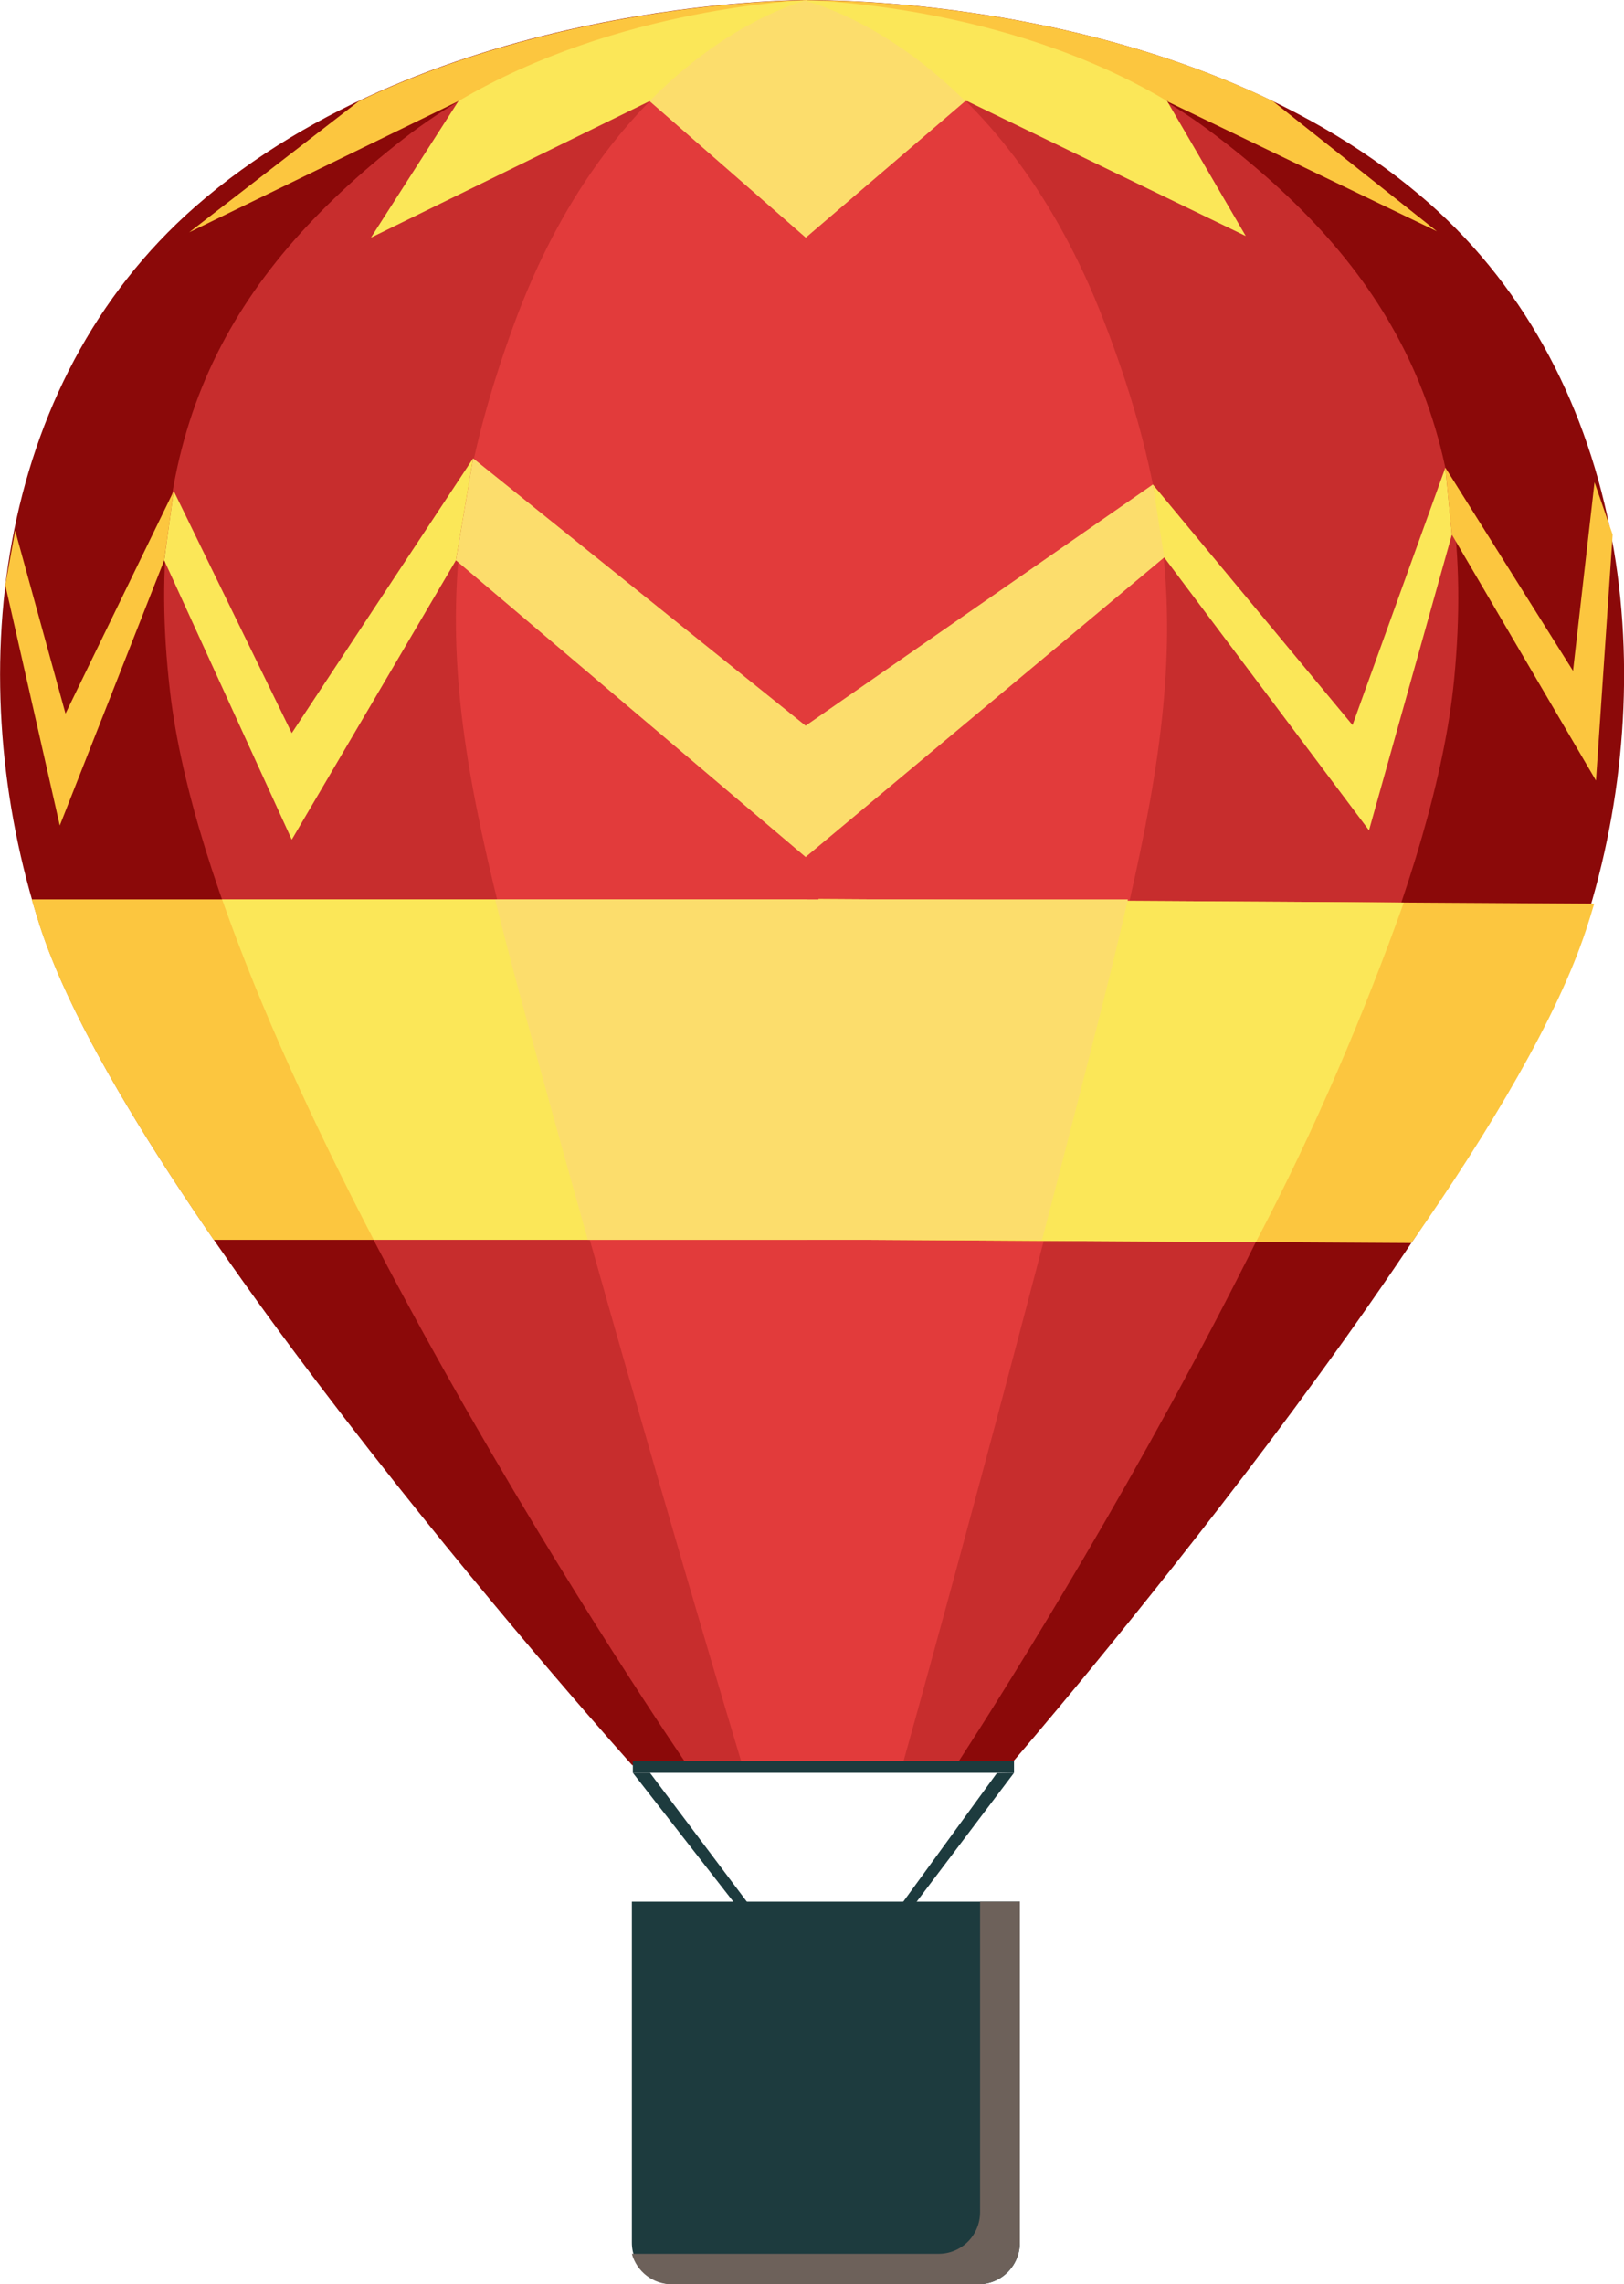 <?xml version="1.0" encoding="UTF-8"?> <svg xmlns="http://www.w3.org/2000/svg" width="293" height="412" viewBox="0 0 293 412" fill="none"> <path d="M145.667 318.368H114.049C114.049 318.368 23.613 217.78 7.213 166.966C-7.022 123.041 -1.352 69.393 35.162 37.332C78.234 -0.451 145.667 4.12061e-07 145.667 4.12061e-07V318.368Z" fill="#8B0909"></path> <path d="M145.666 0C145.666 0 103.085 1.437 72.833 25.013C40.832 49.949 25.244 78.405 30.689 124.817C38.803 194.209 124.001 318.391 124.001 318.391H145.639L145.666 0Z" fill="#C72D2D"></path> <path d="M151.143 318.346L182.779 317.733C182.779 317.733 271.25 215.41 286.698 164.285C300.037 120.094 293.342 66.572 256.18 35.223C212.386 -1.708 144.972 0.036 144.972 0.036L151.143 318.346Z" fill="#8B0909"></path> <path d="M144.972 0.036C144.972 0.036 187.575 0.649 218.278 23.634C250.734 47.967 266.886 76.098 262.347 122.582C255.558 192.119 172.799 317.927 172.799 317.927L151.161 318.346L144.972 0.036Z" fill="#C72D2D"></path> <path d="M199.061 57.627C181.264 11.743 150.647 1.586 145.671 0.216V0C145.671 0 145.535 0.032 145.269 0.108L144.972 0.036V0.194C140.013 1.663 109.608 12.41 92.681 58.628C74.266 109.046 82.399 137.24 100.299 201.757C118.2 266.274 133.928 318.368 133.928 318.368H147.708L162.886 318.116C162.886 318.116 177.609 265.724 194.247 200.874C210.885 136.023 218.477 107.694 199.061 57.627Z" fill="#E23B3B"></path> <path d="M182.946 319.761L165 343.516L169.165 363.586L166.573 363.627L162.566 343.553L179.853 319.81L182.946 319.761Z" fill="#1D3B3E"></path> <path d="M182.946 317.629H114.179V319.761H182.946V317.629Z" fill="#1D3B3E"></path> <path d="M114 343H184V404.494C184 406.485 183.217 408.394 181.824 409.802C180.431 411.209 178.541 412 176.57 412H121.43C119.459 412 117.569 411.209 116.176 409.802C114.783 408.394 114 406.485 114 404.494V343V343Z" fill="#1D3B3E"></path> <path d="M176.823 343V399.01C176.823 401 176.037 402.908 174.639 404.315C173.24 405.723 171.344 406.513 169.366 406.513H114C114.438 408.092 115.377 409.483 116.675 410.474C117.972 411.465 119.556 412.001 121.185 412H176.543C178.521 412 180.418 411.209 181.816 409.802C183.214 408.395 184 406.487 184 404.497V343H176.823Z" fill="#6D615A"></path> <path d="M114.179 319.761L132.49 343.237L129.555 363.311H132.147L134.919 343.237L117.267 319.761H114.179Z" fill="#1D3B3E"></path> <path d="M132.489 343.237L165 343.516L165.762 347.193H131.908L132.489 343.237Z" fill="#1D3B3E"></path> <path d="M85.36 82.668L145.35 130.895L207.996 87.385L210.565 100.11L145.35 154.579L82.254 101.061L85.36 82.668Z" fill="#FCDD6C"></path> <path d="M82.254 101.061L52.638 151.447L29.625 101.061L31.343 88.561L52.638 132.229L85.36 82.668L82.254 101.061Z" fill="#FBE758"></path> <path d="M29.625 101.061L10.787 148.897L0.96 105.544L2.736 95.699L11.819 128.714L31.343 88.561L29.625 101.061Z" fill="#FCC63F"></path> <path d="M210.038 100.538L246.993 149.767L261.941 96.429L260.769 84.348L244.022 130.778L207.996 87.385L210.038 100.538Z" fill="#FBE758"></path> <path d="M261.941 96.429L287.942 140.786L290.953 96.438L287.681 86.984L283.804 121.005L260.769 84.348L261.941 96.429Z" fill="#FCC63F"></path> <path d="M145.666 162.217H5.725C6.182 163.812 6.662 165.397 7.167 166.971C12.221 182.607 24.297 202.951 38.555 223.629H145.666V162.217Z" fill="#FCC63F"></path> <path d="M67.424 223.62H145.666V162.217H40.07C47.012 182.043 56.88 203.321 67.424 223.62Z" fill="#FBE758"></path> <path d="M147.681 162.149L287.622 162.992C287.159 164.587 286.668 166.17 286.148 167.741C281.005 183.345 269.018 203.618 254.625 224.211L147.311 223.566L147.681 162.149Z" fill="#FCC63F"></path> <path d="M226.572 224.044L147.311 223.566L147.681 162.149L253.277 162.785C246.218 182.561 237.238 203.807 226.572 224.044Z" fill="#FBE758"></path> <path d="M89.327 162.217C92.212 173.932 95.818 186.887 99.943 201.766C102.017 209.242 104.063 216.55 106.056 223.629H188.004C189.924 216.275 191.894 208.669 193.891 200.883C197.61 186.387 200.878 173.716 203.492 162.217H89.327Z" fill="#FCDD6C"></path> <path d="M145.071 0.063L145.423 18.236H229.633C189.491 -1.086 145.071 0.063 145.071 0.063Z" fill="#FCC63F"></path> <path d="M145.377 0.054L145.729 18.227H210.565C180.994 0.568 145.377 0.054 145.377 0.054Z" fill="#FBE758"></path> <path d="M64.746 18.245H145.666V0.036C145.666 0.036 103.63 -0.23 64.746 18.245Z" fill="#FCC63F"></path> <path d="M145.517 18.245V0.036C145.517 0.036 111.524 1.185 82.7 18.245H145.517Z" fill="#FBE758"></path> <path d="M117.204 18.245H174.142C160.93 5.11 148.587 1.082 145.603 0.252V0.036C145.603 0.036 145.463 0.068 145.202 0.144L144.909 0.072V0.23C141.938 1.104 129.965 5.268 117.204 18.245Z" fill="#FCDD6C"></path> <path d="M117.195 18.245L145.378 42.87L174.142 18.245L145.54 13.158L117.195 18.245Z" fill="#FCDD6C"></path> <path d="M82.705 18.245L66.919 42.87L117.195 18.245L110.829 13.158L82.705 18.245Z" fill="#FBE758"></path> <path d="M64.746 18.245L34.129 41.91L82.705 18.245L76.696 16.032L64.746 18.245Z" fill="#FCC63F"></path> <path d="M210.565 18.227L224.76 42.577L174.372 18.182L180.714 13.067L210.565 18.227Z" fill="#FBE758"></path> <path d="M229.633 18.236L259.245 41.721L210.565 18.276L216.561 16.037L229.633 18.236Z" fill="#FCC63F"></path> </svg> 